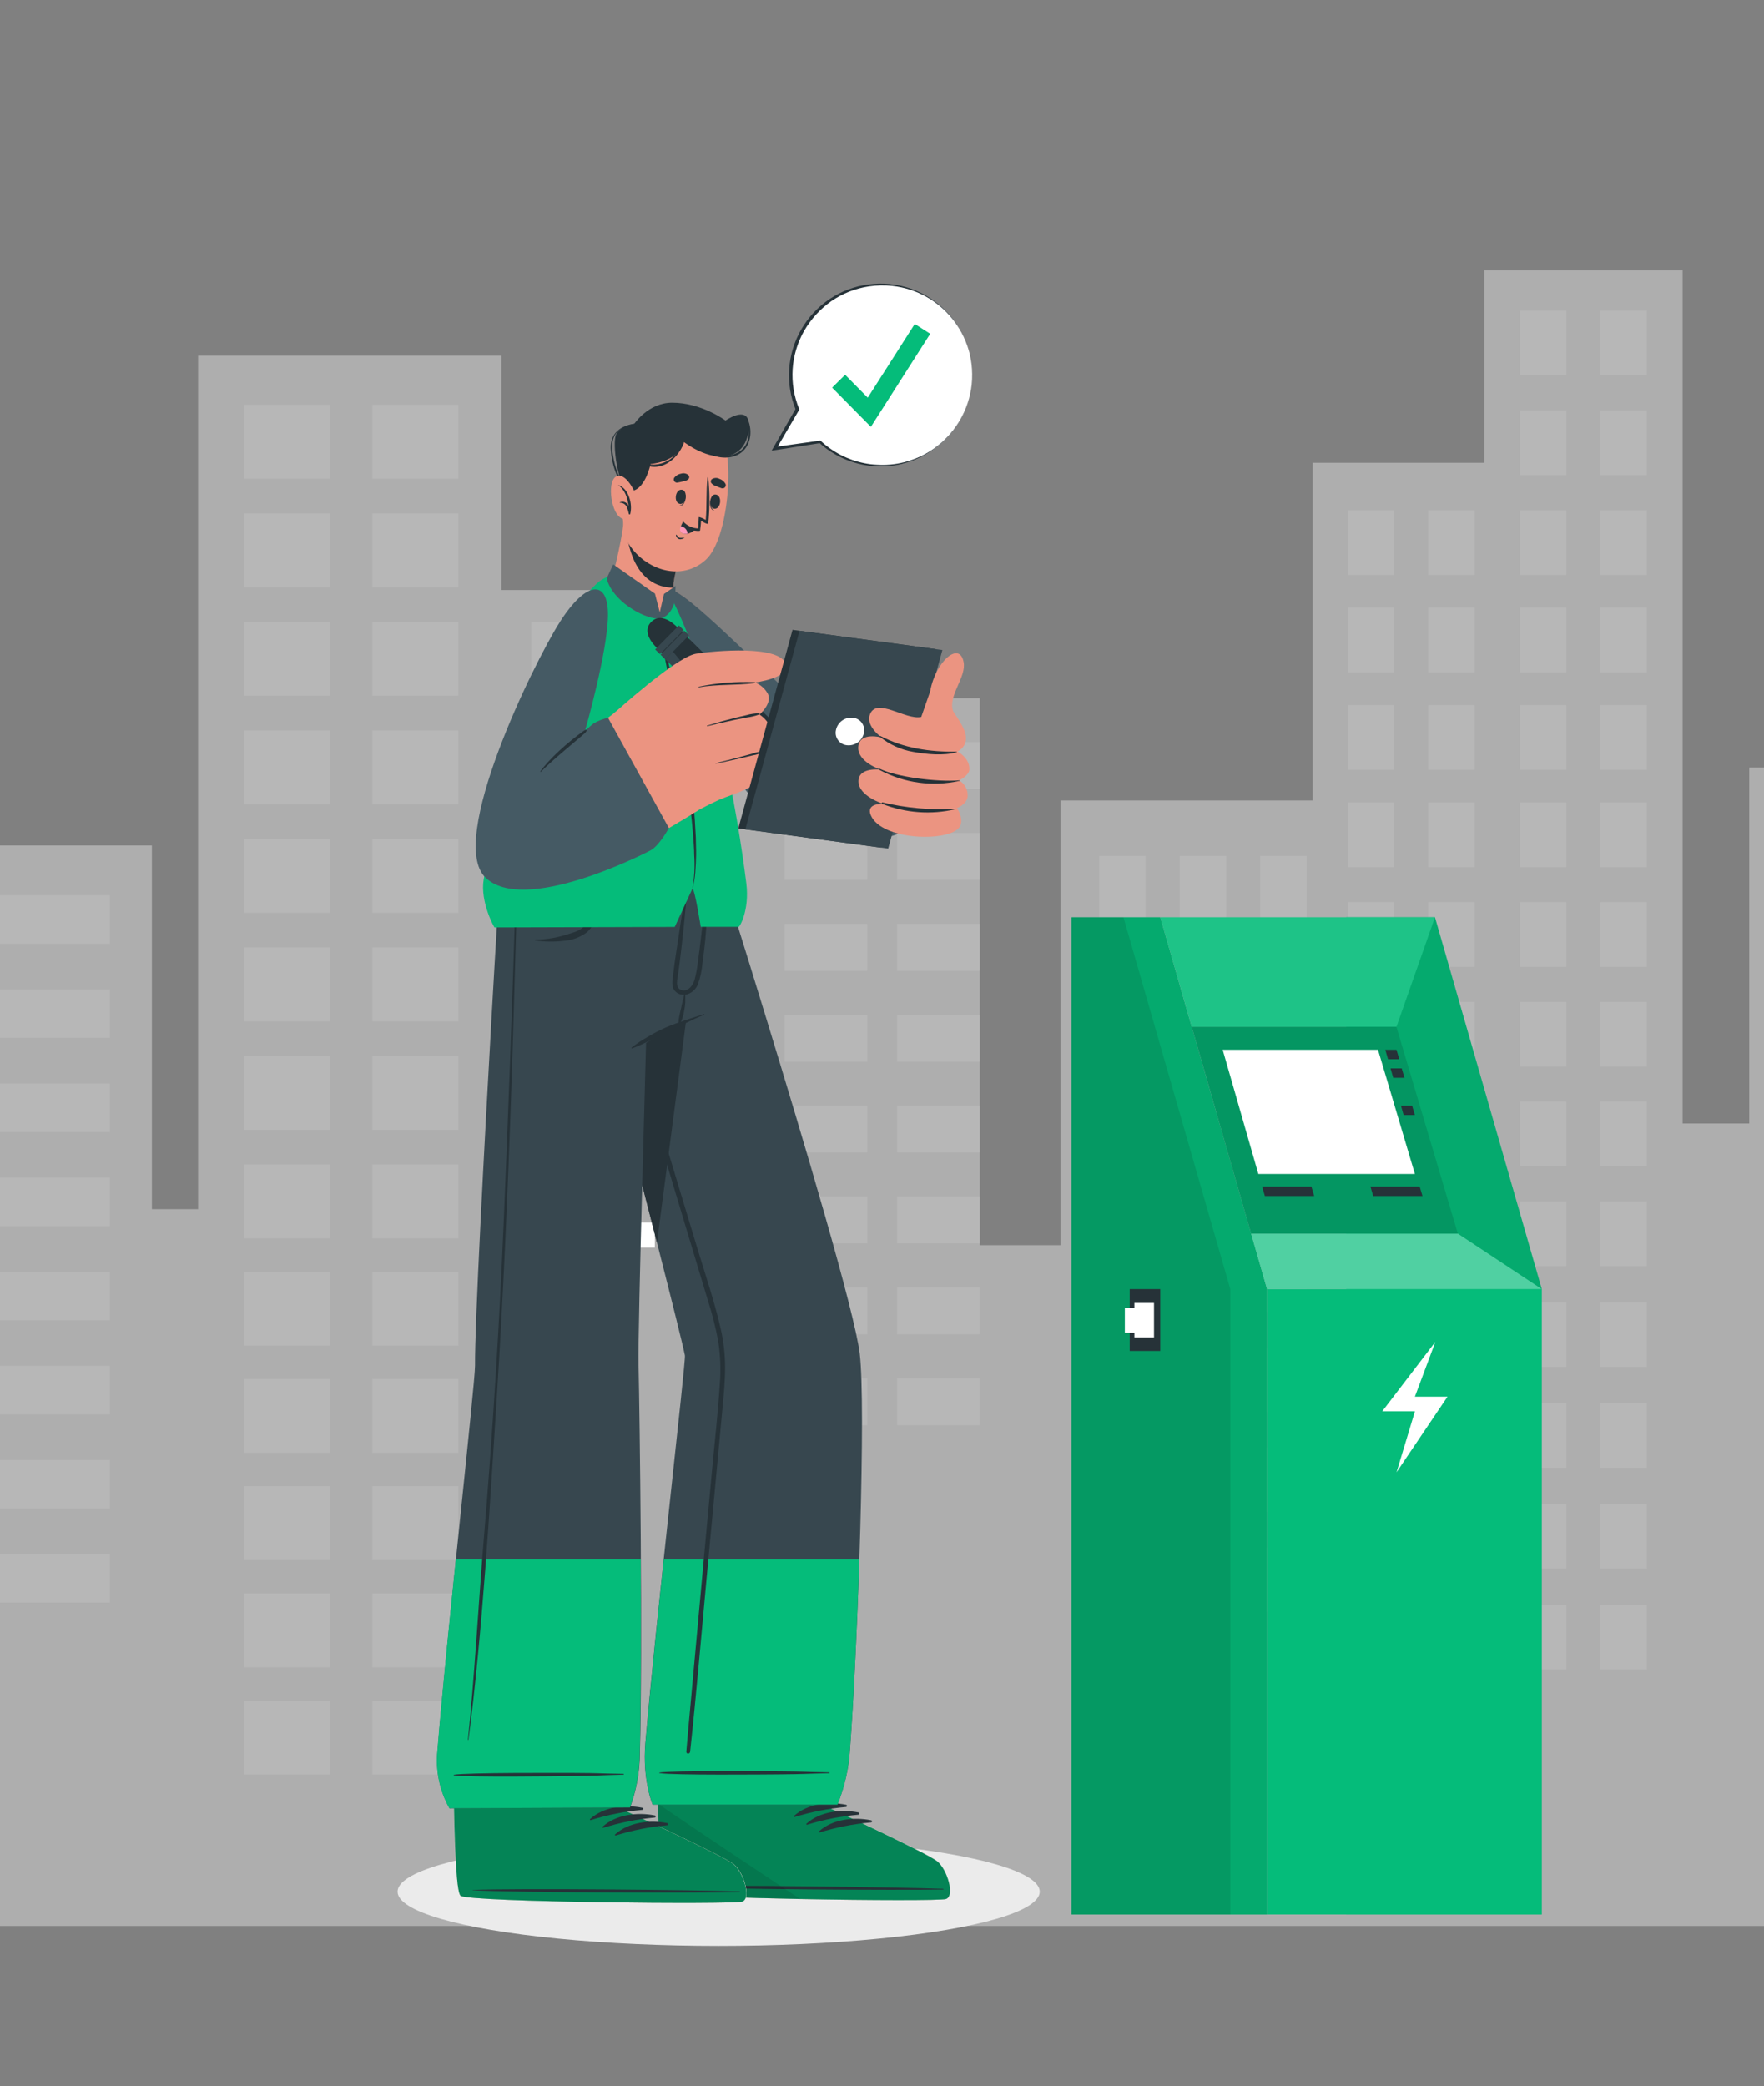 <?xml version="1.0" encoding="UTF-8"?>
<svg id="Calque_1" data-name="Calque 1" xmlns="http://www.w3.org/2000/svg" viewBox="0 0 422.81 500">
  <rect x="0" y="0" width="422.81" height="500" fill="#808080" stroke="none"/>
  <g id="freepik--background-complete--inject-274" style="opacity: .43;">
    <polygon points="-129.99 160.46 -64.19 160.46 -64.19 257.68 -47.26 257.68 -47.26 202.63 36.41 202.63 36.41 289.79 47.48 289.79 47.48 85.26 120.19 85.26 120.19 141.41 157.46 141.41 157.46 211.24 168.75 211.24 168.75 167.33 234.84 167.33 234.84 298.42 254.18 298.42 254.18 191.84 314.64 191.84 314.64 110.91 355.74 110.91 355.74 64.79 403.3 64.79 403.3 269.26 419.28 269.26 419.28 183.95 497.6 183.95 497.6 306.07 508.45 306.07 508.45 206.38 587.88 206.38 587.88 116.57 628.41 116.57 628.41 461.59 -129.99 461.59 -129.99 160.46" style="fill: #ebebeb;"/>
    <rect x="263.47" y="205.13" width="11.13" height="15.5" style="fill: #fff;"/>
    <rect x="282.77" y="205.13" width="11.13" height="15.5" style="fill: #fff;"/>
    <rect x="302.06" y="205.13" width="11.13" height="15.5" style="fill: #fff;"/>
    <rect x="263.47" y="228.46" width="11.13" height="15.5" style="fill: #fff;"/>
    <rect x="282.77" y="228.46" width="11.13" height="15.5" style="fill: #fff;"/>
    <rect x="302.06" y="228.46" width="11.13" height="15.5" style="fill: #fff;"/>
    <rect x="263.47" y="251.8" width="11.13" height="15.5" style="fill: #fff;"/>
    <rect x="282.77" y="251.8" width="11.13" height="15.5" style="fill: #fff;"/>
    <rect x="302.06" y="251.8" width="11.13" height="15.5" style="fill: #fff;"/>
    <rect x="263.47" y="275.12" width="11.13" height="15.5" style="fill: #fff;"/>
    <rect x="282.77" y="275.12" width="11.13" height="15.5" style="fill: #fff;"/>
    <rect x="302.06" y="275.12" width="11.13" height="15.5" style="fill: #fff;"/>
    <rect x="263.47" y="299.04" width="11.13" height="15.5" style="fill: #fff;"/>
    <rect x="282.77" y="299.04" width="11.13" height="15.5" style="fill: #fff;"/>
    <rect x="302.06" y="299.04" width="11.13" height="15.5" style="fill: #fff;"/>
    <rect x="263.47" y="322.95" width="11.13" height="15.5" style="fill: #fff;"/>
    <rect x="282.77" y="322.95" width="11.13" height="15.5" style="fill: #fff;"/>
    <rect x="302.06" y="322.95" width="11.13" height="15.5" style="fill: #fff;"/>
    <rect x="263.47" y="346.85" width="11.13" height="15.5" style="fill: #fff;"/>
    <rect x="282.77" y="346.85" width="11.13" height="15.5" style="fill: #fff;"/>
    <rect x="302.06" y="346.85" width="11.13" height="15.5" style="fill: #fff;"/>
    <rect x="263.47" y="370.76" width="11.13" height="15.5" style="fill: #fff;"/>
    <rect x="282.77" y="370.76" width="11.13" height="15.5" style="fill: #fff;"/>
    <rect x="302.06" y="370.76" width="11.13" height="15.5" style="fill: #fff;"/>
    <rect x="-37.76" y="214.56" width="64.08" height="11.63" style="fill: #fff;"/>
    <rect x="-37.76" y="237.12" width="64.08" height="11.63" style="fill: #fff;"/>
    <rect x="-37.76" y="259.68" width="64.08" height="11.63" style="fill: #fff;"/>
    <rect x="-37.76" y="282.22" width="64.08" height="11.63" style="fill: #fff;"/>
    <rect x="-37.76" y="304.78" width="64.08" height="11.63" style="fill: #fff;"/>
    <rect x="-37.76" y="327.34" width="64.08" height="11.63" style="fill: #fff;"/>
    <rect x="-37.76" y="349.9" width="64.08" height="11.63" style="fill: #fff;"/>
    <rect x="-37.76" y="372.45" width="64.08" height="11.63" style="fill: #fff;"/>
    <rect x="188.09" y="177.84" width="19.79" height="11.23" style="fill: #fff;"/>
    <rect x="188.09" y="199.63" width="19.79" height="11.23" style="fill: #fff;"/>
    <rect x="188.09" y="221.42" width="19.79" height="11.23" style="fill: #fff;"/>
    <rect x="188.09" y="243.2" width="19.79" height="11.23" style="fill: #fff;"/>
    <rect x="188.09" y="264.97" width="19.79" height="11.23" style="fill: #fff;"/>
    <rect x="188.09" y="286.76" width="19.79" height="11.23" style="fill: #fff;"/>
    <rect x="188.09" y="308.55" width="19.79" height="11.23" style="fill: #fff;"/>
    <rect x="188.09" y="330.33" width="19.79" height="11.23" style="fill: #fff;"/>
    <rect x="215.02" y="177.84" width="19.79" height="11.23" style="fill: #fff;"/>
    <rect x="215.02" y="199.63" width="19.79" height="11.23" style="fill: #fff;"/>
    <rect x="215.02" y="221.42" width="19.79" height="11.23" style="fill: #fff;"/>
    <rect x="215.02" y="243.2" width="19.79" height="11.23" style="fill: #fff;"/>
    <rect x="215.02" y="264.97" width="19.79" height="11.23" style="fill: #fff;"/>
    <rect x="215.02" y="286.76" width="19.79" height="11.23" style="fill: #fff;"/>
    <rect x="215.02" y="308.55" width="19.79" height="11.23" style="fill: #fff;"/>
    <rect x="215.02" y="330.33" width="19.79" height="11.23" style="fill: #fff;"/>
    <rect x="58.51" y="97.03" width="20.61" height="17.7" style="fill: #fff;"/>
    <rect x="89.24" y="97.03" width="20.61" height="17.7" style="fill: #fff;"/>
    <rect x="58.51" y="123.05" width="20.61" height="17.7" style="fill: #fff;"/>
    <rect x="89.24" y="123.05" width="20.61" height="17.7" style="fill: #fff;"/>
    <rect x="58.51" y="149.04" width="20.61" height="17.7" style="fill: #fff;"/>
    <rect x="89.24" y="149.04" width="20.61" height="17.7" style="fill: #fff;"/>
    <rect x="58.51" y="175.06" width="20.61" height="17.7" style="fill: #fff;"/>
    <rect x="89.24" y="175.06" width="20.61" height="17.7" style="fill: #fff;"/>
    <rect x="58.51" y="201.07" width="20.61" height="17.7" style="fill: #fff;"/>
    <rect x="89.24" y="201.07" width="20.61" height="17.7" style="fill: #fff;"/>
    <rect x="58.51" y="227.07" width="20.61" height="17.7" style="fill: #fff;"/>
    <rect x="89.24" y="227.07" width="20.61" height="17.7" style="fill: #fff;"/>
    <rect x="58.51" y="253.08" width="20.61" height="17.7" style="fill: #fff;"/>
    <rect x="89.24" y="253.08" width="20.61" height="17.7" style="fill: #fff;"/>
    <rect x="58.51" y="279.08" width="20.61" height="17.7" style="fill: #fff;"/>
    <rect x="89.24" y="279.08" width="20.61" height="17.7" style="fill: #fff;"/>
    <rect x="127.34" y="149.04" width="20.61" height="17.7" style="fill: #fff;"/>
    <rect x="127.34" y="175.06" width="20.61" height="17.7" style="fill: #fff;"/>
    <rect x="127.34" y="201.07" width="20.61" height="17.7" style="fill: #fff;"/>
    <rect x="127.34" y="227.07" width="20.61" height="17.7" style="fill: #fff;"/>
    <rect x="127.34" y="253.08" width="20.61" height="17.7" style="fill: #fff;"/>
    <rect x="127.34" y="279.08" width="20.61" height="17.7" style="fill: #fff;"/>
    <rect x="58.51" y="304.78" width="20.61" height="17.7" style="fill: #fff;"/>
    <rect x="89.24" y="304.78" width="20.61" height="17.7" style="fill: #fff;"/>
    <rect x="127.34" y="304.78" width="20.61" height="17.7" style="fill: #fff;"/>
    <rect x="58.51" y="330.49" width="20.61" height="17.7" style="fill: #fff;"/>
    <rect x="89.24" y="330.49" width="20.61" height="17.7" style="fill: #fff;"/>
    <rect x="127.34" y="330.49" width="20.61" height="17.7" style="fill: #fff;"/>
    <rect x="58.51" y="356.18" width="20.61" height="17.7" style="fill: #fff;"/>
    <rect x="89.24" y="356.18" width="20.61" height="17.7" style="fill: #fff;"/>
    <rect x="127.34" y="356.18" width="20.61" height="17.7" style="fill: #fff;"/>
    <rect x="58.51" y="381.88" width="20.61" height="17.7" style="fill: #fff;"/>
    <rect x="89.24" y="381.88" width="20.61" height="17.7" style="fill: #fff;"/>
    <rect x="127.34" y="381.88" width="20.61" height="17.7" style="fill: #fff;"/>
    <rect x="58.51" y="407.57" width="20.61" height="17.7" style="fill: #fff;"/>
    <rect x="89.24" y="407.57" width="20.61" height="17.7" style="fill: #fff;"/>
    <rect x="127.34" y="407.57" width="20.61" height="17.7" style="fill: #fff;"/>
    <rect x="323.04" y="122.3" width="11.13" height="15.5" style="fill: #fff;"/>
    <rect x="342.33" y="122.3" width="11.13" height="15.5" style="fill: #fff;"/>
    <rect x="323.04" y="145.64" width="11.13" height="15.5" style="fill: #fff;"/>
    <rect x="342.33" y="145.64" width="11.13" height="15.5" style="fill: #fff;"/>
    <rect x="323.04" y="168.97" width="11.13" height="15.5" style="fill: #fff;"/>
    <rect x="342.33" y="168.97" width="11.13" height="15.5" style="fill: #fff;"/>
    <rect x="323.04" y="192.31" width="11.13" height="15.5" style="fill: #fff;"/>
    <rect x="342.33" y="192.31" width="11.13" height="15.5" style="fill: #fff;"/>
    <rect x="323.04" y="216.21" width="11.13" height="15.5" style="fill: #fff;"/>
    <rect x="342.33" y="216.21" width="11.13" height="15.5" style="fill: #fff;"/>
    <rect x="323.04" y="240.12" width="11.13" height="15.5" style="fill: #fff;"/>
    <rect x="342.33" y="240.12" width="11.13" height="15.5" style="fill: #fff;"/>
    <rect x="323.04" y="264.03" width="11.13" height="15.5" style="fill: #fff;"/>
    <rect x="342.33" y="264.03" width="11.13" height="15.5" style="fill: #fff;"/>
    <rect x="323.04" y="287.94" width="11.13" height="15.5" style="fill: #fff;"/>
    <rect x="342.33" y="287.94" width="11.13" height="15.5" style="fill: #fff;"/>
    <rect x="323.04" y="312.11" width="11.13" height="15.5" style="fill: #fff;"/>
    <rect x="342.33" y="312.11" width="11.13" height="15.5" style="fill: #fff;"/>
    <rect x="323.04" y="336.28" width="11.13" height="15.5" style="fill: #fff;"/>
    <rect x="342.33" y="336.28" width="11.13" height="15.5" style="fill: #fff;"/>
    <rect x="323.04" y="360.43" width="11.13" height="15.5" style="fill: #fff;"/>
    <rect x="342.33" y="360.43" width="11.13" height="15.5" style="fill: #fff;"/>
    <rect x="323.04" y="384.6" width="11.13" height="15.5" style="fill: #fff;"/>
    <rect x="342.33" y="384.6" width="11.13" height="15.5" style="fill: #fff;"/>
    <rect x="364.3" y="122.3" width="11.13" height="15.5" style="fill: #fff;"/>
    <rect x="383.59" y="122.3" width="11.13" height="15.5" style="fill: #fff;"/>
    <rect x="364.3" y="98.38" width="11.13" height="15.5" style="fill: #fff;"/>
    <rect x="383.59" y="98.38" width="11.13" height="15.5" style="fill: #fff;"/>
    <rect x="364.3" y="74.46" width="11.13" height="15.5" style="fill: #fff;"/>
    <rect x="383.59" y="74.46" width="11.13" height="15.5" style="fill: #fff;"/>
    <rect x="364.3" y="145.64" width="11.13" height="15.5" style="fill: #fff;"/>
    <rect x="383.59" y="145.64" width="11.13" height="15.5" style="fill: #fff;"/>
    <rect x="364.3" y="168.97" width="11.13" height="15.5" style="fill: #fff;"/>
    <rect x="383.59" y="168.97" width="11.13" height="15.5" style="fill: #fff;"/>
    <rect x="364.3" y="192.31" width="11.13" height="15.5" style="fill: #fff;"/>
    <rect x="383.59" y="192.31" width="11.13" height="15.5" style="fill: #fff;"/>
    <rect x="364.3" y="216.21" width="11.13" height="15.5" style="fill: #fff;"/>
    <rect x="383.59" y="216.21" width="11.13" height="15.5" style="fill: #fff;"/>
    <rect x="364.3" y="240.12" width="11.13" height="15.5" style="fill: #fff;"/>
    <rect x="383.59" y="240.12" width="11.13" height="15.5" style="fill: #fff;"/>
    <rect x="364.3" y="264.03" width="11.13" height="15.5" style="fill: #fff;"/>
    <rect x="383.59" y="264.03" width="11.13" height="15.5" style="fill: #fff;"/>
    <rect x="364.3" y="287.94" width="11.13" height="15.5" style="fill: #fff;"/>
    <rect x="383.59" y="287.94" width="11.13" height="15.5" style="fill: #fff;"/>
    <rect x="364.3" y="312.11" width="11.13" height="15.5" style="fill: #fff;"/>
    <rect x="383.59" y="312.11" width="11.13" height="15.5" style="fill: #fff;"/>
    <rect x="364.3" y="336.28" width="11.13" height="15.5" style="fill: #fff;"/>
    <rect x="383.59" y="336.28" width="11.13" height="15.5" style="fill: #fff;"/>
    <rect x="364.3" y="360.43" width="11.13" height="15.5" style="fill: #fff;"/>
    <rect x="383.59" y="360.43" width="11.13" height="15.5" style="fill: #fff;"/>
    <rect x="364.3" y="384.6" width="11.13" height="15.5" style="fill: #fff;"/>
    <rect x="383.59" y="384.6" width="11.13" height="15.5" style="fill: #fff;"/>
  </g>
  <g>
    <polygon points="369.55 458.84 369.55 308.95 343.94 219.83 322.66 219.83 322.66 458.84 369.55 458.84" style="fill: #05bc7a;"/>
    <polygon points="369.55 458.84 369.55 308.95 343.94 219.83 322.66 219.83 322.66 458.84 369.55 458.84" style="isolation: isolate; opacity: .1;"/>
    <polygon points="303.7 458.84 303.7 308.95 278.1 219.83 256.82 219.83 256.82 458.84 303.7 458.84" style="fill: #05bc7a;"/>
    <polygon points="303.7 458.84 303.7 308.95 278.1 219.83 256.82 219.83 256.82 458.84 303.7 458.84" style="isolation: isolate; opacity: .1;"/>
    <polygon points="294.89 308.95 294.89 458.83 256.81 458.83 256.81 219.84 269.28 219.84 294.89 308.95" style="isolation: isolate; opacity: .1;"/>
    <rect x="303.7" y="308.95" width="65.84" height="149.88" style="fill: #05bc7a;"/>
    <polygon points="303.7 308.95 299.88 295.65 349.43 295.65 369.55 308.95 303.7 308.95" style="fill: #05bc7a;"/>
    <polygon points="303.7 308.95 299.88 295.65 349.43 295.65 369.55 308.95 303.7 308.95" style="fill: #fff; isolation: isolate; opacity: .3;"/>
    <polygon points="334.71 246.1 343.94 219.83 278.1 219.83 285.65 246.1 334.71 246.1" style="fill: #05bc7a;"/>
    <polygon points="334.71 246.1 343.94 219.83 278.1 219.83 285.65 246.1 334.71 246.1" style="fill: #fff; isolation: isolate; opacity: .1;"/>
    <polygon points="349.43 295.65 334.71 246.1 285.65 246.1 299.88 295.65 349.43 295.65" style="fill: #05bc7a;"/>
    <polygon points="349.43 295.65 334.71 246.1 285.65 246.1 299.88 295.65 349.43 295.65" style="isolation: isolate; opacity: .2;"/>
    <polygon points="339.13 281.35 330.29 251.59 293.06 251.59 301.61 281.35 339.13 281.35" style="fill: #fff;"/>
    <polygon points="315 286.63 314.33 284.38 302.52 284.38 303.17 286.63 315 286.63" style="fill: #263238;"/>
    <polygon points="340.95 286.63 340.28 284.38 328.48 284.38 329.13 286.63 340.95 286.63" style="fill: #263238;"/>
    <polygon points="335.39 253.85 334.72 251.59 332.04 251.59 332.69 253.85 335.39 253.85" style="fill: #263238;"/>
    <polygon points="336.64 258.31 335.97 256.05 333.29 256.05 333.94 258.31 336.64 258.31" style="fill: #263238;"/>
    <polygon points="339.13 267.23 338.46 264.98 335.78 264.98 336.43 267.23 339.13 267.23" style="fill: #263238;"/>
    <polygon points="344.04 321.59 331.32 338.22 339.15 338.22 334.73 352.85 346.95 334.73 339.13 334.73 344.04 321.59" style="fill: #fff;"/>
    <rect x="270.78" y="308.95" width="7.32" height="14.82" style="fill: #263238;"/>
    <rect x="269.61" y="313.39" width="5.15" height="6.03" style="fill: #fff;"/>
    <rect x="271.9" y="312.27" width="4.7" height="8.27" style="fill: #fff;"/>
  </g>
  <g>
    <rect x="151.8" y="292.99" width="5.15" height="6.03" style="fill: #fff;"/>
    <g id="freepik--Shadow--inject-56">
      <ellipse cx="172.25" cy="453.36" rx="76.96" ry="13" style="fill: #ebebeb;"/>
    </g>
    <g id="freepik--speech-bubble--inject-56">
      <path d="M232.9,92.16c-1.24,11.94-11.92,20.61-23.85,19.38-4.65-.48-9.02-2.45-12.47-5.62l-10.85,1.59,5.45-9.4c-4.53-11.12,.81-23.81,11.92-28.34,3.31-1.35,6.91-1.86,10.47-1.49,11.93,1.26,20.58,11.95,19.33,23.88Z" style="fill: #fff;"/>
      <path d="M232.9,92.16c-.42,4-1.94,7.8-4.38,11-.62,.79-1.29,1.55-2,2.26-.73,.7-1.5,1.35-2.3,1.95-3.23,2.43-7.07,3.93-11.1,4.31-1,.09-2,.11-3,.06-1.01-.02-2.01-.13-3-.31-4.01-.74-7.73-2.58-10.75-5.31l.26,.07-10.9,1.7-.79,.12,.4-.69,5.41-9.42v.37c-2.59-6.32-2.1-13.48,1.34-19.38,3.4-5.88,9.34-9.85,16.08-10.73,3.3-.45,6.66-.13,9.83,.91,3.15,1.07,6.01,2.82,8.39,5.14,4.81,4.67,7.21,11.28,6.51,17.95Zm0,0c1.26-11.8-7.28-22.39-19.09-23.65-1.85-.2-3.72-.15-5.56,.13-3.23,.48-6.31,1.69-9,3.54-2.66,1.87-4.87,4.29-6.5,7.1-3.25,5.71-3.7,12.59-1.23,18.67l.08,.19-.11,.18-5.47,9.38-.39-.57,10.89-1.52h.15l.1,.1c2.92,2.7,6.53,4.54,10.43,5.31,.97,.19,1.96,.32,2.95,.36,2.99,.2,5.98-.24,8.78-1.29,1.88-.68,3.65-1.63,5.25-2.82,.8-.59,1.57-1.23,2.29-1.92,.71-.7,1.38-1.45,2-2.24,2.45-3.17,3.99-6.96,4.43-10.95Z" style="fill: #263238;"/>
      <polygon points="208.74 102.3 199.45 92.9 202.57 89.82 207.99 95.31 219.26 77.64 222.96 80 208.74 102.3" style="fill: #05bc7a;"/>
    </g>
    <g id="freepik--Character--inject-56">
      <path d="M226.73,455.13c-2.2,.71-65.1-.09-67.47-1.65-.92-.57-1.33-9.74-1.52-20.84v-.35c0-2.28,3-40.64,3-40.64l41.99,.37-4.45,40.3v.69s23.94,11.07,26.37,13.05,4.26,8.36,2.08,9.07Z" style="fill: #eb9481;"/>
      <path d="M226.73,455.13c-2.2,.71-65.1-.09-67.47-1.65-.91-.57-1.33-9.74-1.52-20.84v-.35c0-.6,.19-3.73,.5-8h41l-.89,8.07v.69s23.94,11.07,26.37,13.05,4.19,8.32,2.01,9.03Z" style="fill: #ebebeb;"/>
      <path d="M226.73,455.12c-1.14,.37-18.22,.33-34.93,0-3.36-.07-6.69-.14-9.88-.23-11.91-.32-21.75-.81-22.67-1.41s-1.32-9.48-1.5-20.38v-.81h0l40.53,.06v.7s23.94,11.07,26.37,13.05,4.26,8.32,2.08,9.02Z" style="fill: #05bc7a;"/>
      <path d="M226.73,455.12c-1.14,.37-18.22,.33-34.93,0-3.36-.07-6.69-.14-9.88-.23-11.91-.32-21.75-.81-22.67-1.41s-1.32-9.48-1.5-20.38v-.81h0l40.53,.06v.7s23.94,11.07,26.37,13.05,4.26,8.32,2.08,9.02Z" style="isolation: isolate; opacity: .3;"/>
      <path d="M226.02,452.68c-10.6-.4-53.38-1-63.89-.58-.09,0-.09,.06,0,.07,10.49,.62,53.29,.87,63.89,.68,.22,0,.23-.16,0-.17Z" style="fill: #263238;"/>
      <path d="M202.81,432.53c-4.16-.83-9.28-.26-12.5,2.68-.13,.11,0,.29,.17,.25,4-1.24,8.13-2.04,12.3-2.4,.15-.02,.25-.15,.23-.3-.01-.11-.1-.2-.2-.23Z" style="fill: #263238;"/>
      <path d="M205.8,434.38c-4.17-.83-9.28-.25-12.5,2.68-.13,.11,0,.29,.17,.25,4-1.24,8.13-2.04,12.3-2.4,.15-.02,.25-.15,.23-.3-.01-.11-.1-.2-.2-.23Z" style="fill: #263238;"/>
      <path d="M208.78,436.24c-4.16-.83-9.27-.26-12.49,2.67-.13,.12,0,.29,.17,.25,4-1.23,8.13-2.04,12.3-2.4,.14,0,.26-.11,.27-.25,0-.14-.11-.26-.25-.27Z" style="fill: #263238;"/>
      <path d="M191.78,455.12c-3.36-.07-6.69-.14-9.88-.23-11.91-.32-21.75-.81-22.67-1.41s-1.32-9.48-1.5-20.38v-.81h0c5.58,3.89,25.15,16.91,34.05,22.83Z" style="isolation: isolate; opacity: .1;"/>
      <path d="M200.73,432.5h-44.31s-2.5-5.82-1.74-14.76c2.48-29.16,9.75-91.48,9.48-92.89-.46-2.37-3.13-13.08-6.7-27.06-1.11-4.38-2.32-9.08-3.57-13.95-3.38-13.16-7.11-27.54-10.35-40.06-4.87-18.75-8.68-33.31-8.68-33.31h38.39s4.48,14.18,10.12,32.63c9.2,30,21.48,71.26,22.7,81.3,1.5,12.34-.39,68.6-2.33,94.71-.26,4.6-1.28,9.12-3.01,13.39Z" style="fill: #37474f;"/>
      <path d="M205.98,373.73c-.55,16.76-1.39,34-2.24,45.38-.26,4.6-1.28,9.12-3,13.39h-44.3s-2.5-5.82-1.74-14.76c1-11.45,2.69-28,4.39-44h46.89Z" style="fill: #05bc7a;"/>
      <path d="M198.73,424.77c-6.92-.14-4.93-.2-11.85-.26-3.39,0-25.64-.23-28.8,.3-.04,0-.07,.03-.07,.07s.03,.07,.07,.07c3.16,.52,25.41,.32,28.8,.29,6.92-.07,4.93-.12,11.85-.27,.06,0,.1-.04,.1-.1s-.04-.1-.1-.1Z" style="fill: #263238;"/>
      <path d="M172.73,318.39c-1.49-6.55-3.71-13-5.64-19.39-3.93-13.06-7.89-26.11-11.86-39.16-2-6.52-4-13.04-6-19.56-1.01-3.29-2.03-6.58-3.06-9.86-1-3.22-2.15-6.41-3.06-9.65-.37-1.32-.58-.59-.1,1.08,1,3.38,1.9,6.76,2.88,10.13,1.96,6.67,3.93,13.33,5.9,20,3.93,13.27,7.89,26.53,11.89,39.78l6,19.94c1.02,3.16,1.83,6.38,2.45,9.64,.54,3.41,.67,6.87,.4,10.31-.43,6.93-1.23,13.86-1.87,20.77l-1.93,20.8c-1.27,13.79-2.53,27.58-3.78,41.37-.16,1.75-.31,3.49-.45,5.24,0,.59,.84,.54,.91,0,1.48-13.63,2.63-27.31,3.9-41s2.55-27.18,3.81-40.77c.32-3.41,.68-6.83,.68-10.26,0-3.17-.36-6.32-1.07-9.41Z" style="fill: #263238;"/>
      <path d="M168.89,210.47c-2.66,20.62-7.73,59.28-11.43,87.33-8.66-34-22.6-87.32-22.6-87.32h34.03Z" style="fill: #263238;"/>
      <path d="M177.9,455.74c-2.21,.72-65.11,.15-67.48-1.39-.92-.57-1.37-9.74-1.6-20.84v-.35c0-2.28-.09-4.64-.1-7v-1c-.15-16,1-32.63,1-32.63l41.12,.26-1.15,32.33v1.28l-.23,6.69v.69s24,11,26.42,13,4.22,8.24,2.02,8.96Z" style="fill: #eb9481;"/>
      <path d="M177.9,455.74c-2.21,.72-65.11,.15-67.48-1.39-.92-.57-1.37-9.74-1.6-20.84v-.35c0-2.28-.09-4.64-.1-7v-1h41v1.28l-.23,6.69v.69s24,11,26.42,13,4.19,8.2,1.99,8.92Z" style="fill: #ebebeb;"/>
      <path d="M177.9,455.74c-2.21,.72-65.11,.15-67.48-1.39-.92-.57-1.37-9.74-1.6-20.84v-.35l40.58-.08v.69s24,11,26.42,13,4.28,8.25,2.08,8.97Z" style="fill: #05bc7a;"/>
      <path d="M177.9,455.74c-2.21,.72-65.11,.15-67.48-1.39-.92-.57-1.37-9.74-1.6-20.84v-.35l40.58-.08v.69s24,11,26.42,13,4.28,8.25,2.08,8.97Z" style="isolation: isolate; opacity: .3;"/>
      <path d="M177.21,453.3c-10.6-.36-53.39-.8-63.9-.35-.08,0-.08,.07,0,.07,10.5,.58,53.29,.68,63.9,.45,.22,0,.22-.16,0-.17Z" style="fill: #263238;"/>
      <path d="M153.92,433.24c-4.17-.82-9.27-.23-12.49,2.72-.12,.11,0,.29,.17,.24,4-1.25,8.12-2.07,12.3-2.44,.14,0,.26-.11,.27-.25,0-.14-.11-.26-.25-.27Z" style="fill: #263238;"/>
      <path d="M156.91,435.08c-4.16-.82-9.27-.22-12.49,2.72-.12,.11,0,.29,.18,.25,4-1.25,8.12-2.07,12.29-2.45,.14,0,.26-.11,.27-.25,0-.14-.11-.26-.25-.27Z" style="fill: #263238;"/>
      <path d="M159.91,436.92c-4.17-.82-9.27-.22-12.49,2.72-.12,.12,0,.29,.18,.25,4-1.25,8.12-2.07,12.29-2.44,.15-.02,.25-.16,.23-.31-.02-.11-.1-.2-.21-.22Z" style="fill: #263238;"/>
      <path d="M172.01,210.47c-.66,10.23-2.34,20.38-5,30.28-.34,1.2-.7,2.38-1.1,3.52-3.85,1.56-7.55,3.46-11.06,5.69,0,0-.48,17.41-.92,33.89-.49,18.43-1,39-.88,43.34,.29,12.44,1,67.61,.32,93.05-.03,4.41-.82,8.79-2.34,12.93l-43.29,.2c-2.36-4.18-3.36-8.99-2.88-13.77,2.23-27.66,9-87.76,9-92.35-.09-9.61,2.18-52.05,3.93-83,1.08-19.07,2-33.77,2-33.77h52.22Z" style="fill: #37474f;"/>
      <path d="M153.33,420.24c-.03,4.41-.82,8.79-2.34,12.93l-43.29,.2c-2.36-4.18-3.36-8.99-2.88-13.77,.94-11.7,2.71-29.22,4.42-45.87h44.31c.09,17.1,.07,34.9-.22,46.51Z" style="fill: #05bc7a;"/>
      <path d="M149.44,425.12c-6.92-.12-4.93-.18-11.85-.22-3.39,0-25.64-.11-28.8,.43-.04,0-.07,.03-.07,.07s.03,.07,.07,.07c3.16,.51,25.41,.22,28.8,.17,6.92-.1,4.93-.15,11.85-.32,.06,0,.1-.04,.1-.1s-.04-.1-.1-.1Z" style="fill: #263238;"/>
      <path d="M123.51,217.02c-.78,25.29-1.71,50.56-2.78,75.81s-2.65,50.68-4.77,76c-1.18,14.13-2.29,34-3.81,48.09,0,.09,.13,.12,.14,0,3.3-25.07,5.13-56.06,6.74-81.28s2.71-50.48,3.57-75.74c.48-14.29,.85-28.58,1.27-42.87-.04-.21-.36-.19-.36-.01Z" style="fill: #263238;"/>
      <path d="M161.23,234.55c.13-1,.25-2.06,.38-3.08,.23-1.89,.56-3.76,.83-5.64,.63-4.26,1.27-8.53,2.1-12.76,0-.1,.19-.08,.18,0-.12,1.7-.26,3.4-.45,5.1s-.31,3.4-.5,5.09c-.38,3.36-.74,6.73-1.22,10.08-.18,1.29-.91,3.62,1,4,1.47,.27,2.5-1.19,2.9-2.41,.41-1.53,.69-3.09,.85-4.66,.25-1.69,.47-3.4,.66-5.1,.41-3.72,.88-7.43,1.37-11.13,0-.11,.19-.08,.19,0,.03,3.79-.14,7.58-.49,11.36-.19,1.81-.41,3.62-.66,5.42-.14,1.73-.5,3.43-1.09,5.06-.5,1.3-1.63,2.26-3,2.54h-.09s.06,.06,.06,.1v1.81c-.05,.59-.13,1.18-.24,1.77-.09,.6-.23,1.2-.41,1.78-.08,.28-.19,.55-.3,.82-.14,.26-.29,.51-.45,.76-.03,.05-.1,.06-.15,.03-.03-.02-.05-.05-.05-.09h0v-.38h0c0-.17,0-.35,0-.52,.04-.29,.09-.58,.15-.87,.1-.57,.24-1.14,.38-1.71s.24-1.14,.37-1.71,.31-1.17,.43-1.76c0-.02,0-.03,0-.05-1.11,.08-2.16-.53-2.63-1.55-.23-.74-.27-1.54-.12-2.3Z" style="fill: #263238;"/>
      <path d="M151.42,251.02c1.22-.93,2.51-1.78,3.85-2.53,1.41-.86,2.87-1.61,4.38-2.27,3-1.29,6-2.16,9.06-3.17,.09,0,.16,.12,.07,.15-3,1.18-5.79,2.74-8.65,4.14-1.41,.69-2.83,1.34-4.26,2s-2.86,1.38-4.33,1.92c-.07,.03-.15,0-.18-.06-.03-.07,0-.15,.06-.18h0Z" style="fill: #263238;"/>
      <path d="M128.34,225.2c2.08-.02,4.15-.3,6.16-.83,.93-.24,1.85-.54,2.76-.84,.9-.25,1.73-.67,2.47-1.24,1.4-1.21,2-3.12,2.66-4.8,.66-1.91,1.21-3.85,1.62-5.83,0-.1,.16-.07,.16,0,.05,2.24-.23,4.47-.84,6.62-.5,1.83-1.18,3.87-2.65,5.15-1.64,1.23-3.6,1.94-5.65,2.06-2.23,.26-4.49,.23-6.71-.09-.12,0-.12-.2,.02-.2Z" style="fill: #263238;"/>
      <path d="M159.4,155.71c4.18,9.64,20.63,40.7,30.93,42.65,6.76,1.27,33.84-2.09,38.34-8.64,2-2.85-2-22.28-5.61-21.4s-25.29,4.33-28,3.63-23.35-23.24-31-28.76c-13.16-9.53-6.92,7.33-4.66,12.52Z" style="fill: #eb9481;"/>
      <path d="M159.4,155.71c4.18,9.64,19.42,38.71,29,42.92,3.84,1.68,16.43,2.34,24.22,1.91,3.75-.21,7.44-4.56,7.44-4.56l-4.28-26.79c-1.92-.7-3.96-1.02-6-.94-6.33,.58-13.3,2.72-15.16,2.24-2.68-.7-22.88-21.78-30.52-27.3-13.2-9.53-6.96,7.33-4.7,12.52Z" style="fill: #455a64;"/>
      <path d="M118.54,222.27s23.79-.08,43.18-.12l4.24-9.16c.57,0,2,9.14,2,9.14h9.09c0,.37,2.69-3.72,1.83-10.48-2.11-16.72-7.54-49.74-19.71-71.76-1.17-2.11-11.47-4.35-16-.15-15.28,14.16-24,52.94-27.23,71-.93,5.42,2.6,11.72,2.6,11.53Z" style="fill: #05bc7a;"/>
      <path d="M165.96,213.02c.48-2.7,.63-5.45,.43-8.18,0-1.37-.14-2.74-.21-4.1l-.37-4.09c-.56-5.45-1.36-10.87-2.25-16.28s-1.88-10.8-2.92-16.19l-3.18-16.16c.72,2.65,1.38,5.31,2.07,8s1.24,5.35,1.86,8c1.2,5.36,2.2,10.76,3.15,16.18s1.64,10.88,2,16.37l.24,4.12c0,1.38,.09,2.76,.07,4.13s-.08,2.76-.19,4.13c-.09,1.38-.32,2.74-.7,4.07Z" style="fill: #263238;"/>
      <path d="M157.84,148.08c-3.17,.48-9.35-3.71-11.21-8.34-.12-.32,.71-3.4,1.54-7.2,.5-2.3,1-4.88,1.29-7.26,0-.49,14.52,5.42,14.52,5.42-1.21,2.88-2.06,5.91-2.54,9-.03,.33-.03,.67,0,1,0,.05,0,.11,0,.16,.06,1.88-.2,6.7-3.6,7.22Z" style="fill: #eb9481;"/>
      <path d="M161.43,140.68v.16c-.52,0-1.03-.02-1.54-.1-8.78-1.25-9.78-12.55-9.9-15.4,2.62,.7,14,5.36,14,5.36-1.21,2.89-2.07,5.91-2.55,9-.03,.33-.04,.65,0,.98Z" style="fill: #263238;"/>
      <path d="M152.18,105.75c-3,4.74-4.22,20.38-1.43,24.68,4,6.24,12.62,9,18.42,3.73,5.63-5.14,6.91-25.55,3.62-29.66-4.85-6.07-16.25-5.75-20.61,1.25Z" style="fill: #eb9481;"/>
      <path d="M164.34,118.56s-.09,0-.09,.09c-.06,1.05-.3,2.25-1.29,2.52m0,.06c1.18-.06,1.49-1.66,1.38-2.67l-1.38,2.67Z" style="fill: #263238;"/>
      <path d="M163.49,117.38c-1.68-.27-2.11,3.11-.55,3.37s1.96-3.14,.55-3.37Z" style="fill: #263238;"/>
      <path d="M170.38,119.49s.08,.06,.07,.1c-.16,1.05-.17,2.27,.73,2.74,0,0,0,.07,0,.06-1.15-.31-1.12-1.93-.8-2.9Z" style="fill: #263238;"/>
      <path d="M171.46,118.51c1.7,.09,1.41,3.49-.17,3.41s-1.26-3.48,.17-3.41Z" style="fill: #263238;"/>
      <path d="M162.35,115.67c.46-.08,.92-.18,1.37-.3,.49-.04,.96-.24,1.33-.57,.2-.26,.2-.62,0-.88-.47-.45-1.15-.6-1.77-.41-.64,.1-1.23,.43-1.64,.94-.25,.34-.18,.82,.17,1.08,.16,.11,.35,.17,.54,.14Z" style="fill: #263238;"/>
      <path d="M172.98,117.02c-.44-.14-.88-.32-1.3-.51-.48-.12-.91-.39-1.23-.78-.15-.29-.09-.65,.15-.87,.54-.36,1.23-.41,1.81-.11,.62,.2,1.15,.62,1.47,1.19,.19,.38,.03,.84-.35,1.03-.17,.08-.36,.1-.55,.05Z" style="fill: #263238;"/>
      <path d="M162.15,128.17c.22,.28,.43,.65,.81,.73,.39,.03,.78,0,1.16-.12,0,0,.06,0,0,0-.36,.38-.89,.54-1.4,.41-.41-.16-.69-.56-.71-1,.02-.05,.11-.06,.14-.02Z" style="fill: #263238;"/>
      <path d="M163.64,125.17c.45,.89,1.24,1.56,2.19,1.85,.42,.13,.85,.2,1.28,.22h.48c.12,0,.22-.09,.24-.21h0s0-.07,0-.11h0v-.09c.13-.81,.2-2,.2-2,.28,.18,1.7,1,1.73,.62,.37-3.66,.37-7.34,0-11-.02-.05-.07-.08-.13-.06-.03,0-.05,.03-.06,.06-.36,3.37-.11,6.78-.41,10.17-.51-.32-1.05-.56-1.63-.72-.11,0-.1,2.39-.18,2.75h0c-1.35-.04-2.64-.62-3.56-1.61-.06-.02-.2,.04-.15,.13Z" style="fill: #263238;"/>
      <path d="M166.73,126.81c-.52,.52-1.16,.9-1.86,1.1-.39,.09-.8,.07-1.17-.07-.81-.33-.73-1.1-.49-1.74,.13-.35,.29-.69,.5-1,.8,.88,1.86,1.48,3.02,1.71Z" style="fill: #263238;"/>
      <path d="M164.82,127.91c-.39,.09-.8,.07-1.17-.07-.81-.33-.73-1.1-.49-1.74,.9,.15,1.59,.9,1.66,1.81Z" style="fill: #ff99ba;"/>
      <path d="M150.73,117.69c3.8,.35,5.2-6.48,5.2-6.48,0,0,6.63-.45,8-5.27,0,0,5.82,4.55,10.86,3.24,5.04-1.31,4.94-7.42,4.5-8.65-1-2.8-5.39,.26-5.39,.26,0,0-5.79-4.3-12.82-4.27-5.73,0-9.08,5.09-9.08,5.09,0,0-3.1,.41-4.27,2.41s.53,13.45,3,13.67Z" style="fill: #263238;"/>
      <path d="M154.35,111.11c5,1.15,8.65-1.88,9.85-6.65,0-.06,.1,0,.09,0-.57,4.49-5.26,9.11-10,6.85-.05-.05-.04-.12,0-.17,.02-.02,.04-.03,.06-.03Z" style="fill: #263238;"/>
      <path d="M152.15,101.53s.05,.02,.05,.05c0,.03-.02,.05-.05,.05-1.48,.52-3.15,.86-4.26,2-1.35,1.45-1.29,3.51-1,5.32,.43,2.81,1.51,6.5,3.8,8.35,.14,.1,0,.29-.17,.2-2.77-2-4-6.8-4.13-10.06-.09-3.61,2.34-5.42,5.76-5.91Z" style="fill: #263238;"/>
      <path d="M169.35,107.78c2.23,1.72,5.28,1.93,7.73,.54,2.86-1.78,2.64-5.16,1.77-8,0-.15,.15-.28,.23-.13,1.32,2.58,1.07,6.3-1.32,8.21s-6.36,1.55-8.65-.27c-.2-.19,.05-.5,.24-.35Z" style="fill: #263238;"/>
      <path d="M152.66,119.08s-2.2-5.68-4.7-5-1.67,8.31,.67,9.91c1.17,.92,2.87,.72,3.79-.45,.03-.03,.05-.07,.08-.1l.16-4.36Z" style="fill: #eb9481;"/>
      <path d="M148.25,116.25s-.06,0,0,.07c1.63,1.18,2.17,3.09,2.41,5-.24-.79-1.07-1.24-1.87-1.01-.07,.02-.14,.05-.2,.08-.03,.01-.04,.05-.03,.08,0,.01,.02,.02,.03,.03,.7-.04,1.35,.36,1.63,1,.23,.53,.4,1.08,.5,1.65,.05,.18,.36,.17,.34,0h0c.61-2.38-.39-6.06-2.81-6.9Z" style="fill: #263238;"/>
      <path d="M145.43,138.67c0-.17,1.55-3.4,1.55-3.4l10,7,1.16,4.46,1-4.37,2.78-1.93-.09,3.38s-.9,4.56-4.33,4.44-10.77-4.31-12.07-9.58Z" style="fill: #455a64;"/>
      <path d="M157.73,155.54s-4.4-3.69-1.64-6.49,6.51,1.56,6.51,1.56l-4.87,4.93Z" style="fill: #263238;"/>
      <path d="M191.21,178.84h0l1.71,5.36,.58,1.76-1.78-.53-5.38-1.66h0l-28.73-28.39,4.88-4.93,28.73,28.39h-.01Z" style="fill: #263238;"/>
      <polygon points="192.93 184.2 193.5 185.96 191.72 185.43 192.93 184.2" style="fill: #37474f;"/>
      <rect x="156.41" y="152.53" width="8.09" height="1.61" transform="translate(-61.4 159.69) rotate(-45.34)" style="fill: #37474f;"/>
      <rect x="157.68" y="153.79" width="8.09" height="1.61" transform="translate(-61.91 160.96) rotate(-45.34)" style="fill: #37474f;"/>
      <polygon points="159.45 158.02 161.28 156.16 170.67 167.46 169.95 168.1 159.45 158.02" style="fill: #37474f;"/>
      <path d="M134.13,150.43c-12.6,21.32-24.73,55.4-15.55,60.26,8.39,4.44,33.43-6.56,48.58-16.38,2.88-1.86-15.52-27-18.38-24.68-3.01,2.47-6.17,4.75-9.46,6.83-.85,.43,2.86-6.64,5.39-22.3,2.57-15.93-3.38-15.92-10.58-3.73Z" style="fill: #eb9481;"/>
      <path d="M188.38,159.35c.68,3.22-7.4,4.21-7.4,4.21,1.32,.53,2.41,1.5,3.08,2.75,1.09,2.25-2,4.94-2,4.94,1.25,.84,2.22,2.03,2.79,3.42,.82,2.26-1.87,5.41-1.87,5.41,.73,1.4,.93,3.02,.56,4.55-1.13,4.06-7.47,5.44-11.23,7.07-4.17,1.92-8.19,4.18-12,6.74l-13.22-27.42s14.94-13.6,19.75-14.35c4.04-.65,20.5-2.24,21.54,2.68Z" style="fill: #eb9481;"/>
      <path d="M180.89,163.49c-4.49-.19-8.98,.17-13.38,1.08-.09,0-.07,.16,0,.15,4.34-.78,9-.42,13.36-1,.06,0,.12-.04,.12-.1s-.04-.12-.1-.12Z" style="fill: #263238;"/>
      <path d="M181.91,170.95c-1.02,.02-2.02,.17-3,.45-1,.23-2.11,.48-3.16,.75-2.09,.53-4.18,1.11-6.25,1.75-.09,0-.07,.18,0,.15,2.09-.53,4.19-1.01,6.3-1.46,1.06-.22,2.12-.43,3.18-.63,1.02-.13,2.03-.37,3-.72,.08-.03,.12-.11,.09-.19-.02-.07-.09-.11-.16-.1Z" style="fill: #263238;"/>
      <path d="M182.93,180.1c-.92,.03-1.84,.22-2.7,.55l-2.86,.77c-1.91,.51-3.82,1-5.74,1.45-.04-.02-.09,0-.1,.05s0,.09,.05,.1c.02,0,.04,0,.06,0,2-.44,3.92-.84,5.87-1.3,1-.22,1.92-.44,2.88-.68,.89-.13,1.76-.41,2.55-.84,0,0,.04-.09,0-.1Z" style="fill: #263238;"/>
      <path d="M140.23,175.14s5.38-18.79,5.49-27.6-5.21-8.43-11.58,1.61-27,52.28-17.78,61.17,37.49-5.42,39.58-6.53,4.38-5.35,4.38-5.35l-14.59-26.42c-1.2,.27-2.36,.72-3.43,1.33-.85,.67-2.07,1.79-2.07,1.79Z" style="fill: #455a64;"/>
      <path d="M139.86,175.2c-3.93,2.79-8.25,6.72-10.33,9.65-.06,.09,0,.2,.12,.12,2.17-2.31,8.81-7.72,10.5-9.24,.52-.46,.84-1.33-.29-.53Z" style="fill: #263238;"/>
      <polygon points="176.97 198.54 211.21 203.15 224.2 155.56 189.96 150.95 176.97 198.54" style="fill: #263238;"/>
      <polygon points="178.65 198.76 212.89 203.37 225.88 155.79 191.64 151.18 178.65 198.76" style="fill: #37474f;"/>
      <path d="M207.05,175.76c-.44,1.84-2.19,3.06-4.07,2.84-1.65-.17-2.84-1.65-2.67-3.3,.02-.15,.04-.3,.08-.44,.44-1.84,2.19-3.06,4.07-2.84,1.65,.17,2.84,1.65,2.67,3.3-.02,.15-.04,.3-.08,.44Z" style="fill: #fff;"/>
      <path d="M225.09,165.02c1.71,3.73,6.08,8.38,6.41,11.42,.22,1.53-.6,3.02-2,3.66,0,0,3,1.55,2.84,4.35-.08,1.44-2.45,2.57-2.45,2.57,1.35,.79,2.14,2.26,2.05,3.82-.23,2-2.57,2.82-2.57,2.82,0,0,1.65,2.34,.77,4.28-1.8,3.92-18.88,3.71-21.44-2.62-1.19-2.94,3-2.66,3-2.66,0,0-5.9-1.85-5.94-5.38s5.34-2.83,5.34-2.83c0,0-5.7-1.84-5.38-5.5s5.62-2.19,5.62-2.19c0,0-3.77-2.62-2.88-5.37,1.46-4.53,8.58,1.28,12.35,.44l2.15-6.17,2.13-.64Z" style="fill: #eb9481;"/>
      <path d="M228.45,170.44c-1.32-3.67,3.26-8.13,2.51-11.82-1-5-6.68-.18-8,7l-.06,5.79,5.55-.97Z" style="fill: #eb9481;"/>
      <path d="M229.03,193.84s.07,.07,0,.09c-5.85,1.37-11.98,.92-17.58-1.27-.18-.08-.13-.39,.08-.35,5.73,1.35,11.62,1.87,17.5,1.53Z" style="fill: #263238;"/>
      <path d="M229.98,187.02c.07,0,.07,.1,0,.12-6.47,1.45-13.24,.53-19.09-2.58-.2-.11-.27-.42,0-.3,4.05,1.95,13.58,3.19,19.09,2.76Z" style="fill: #263238;"/>
      <path d="M210.98,176.37c5.75,3,11.87,3.83,18.29,3.79,.09,0,.08,.12,0,.14-3.14,.87-7.23,.47-10.39-.11-2.94-.49-5.69-1.74-8-3.62-.1-.07-.03-.26,.1-.2Z" style="fill: #263238;"/>
    </g>
  </g>
</svg>